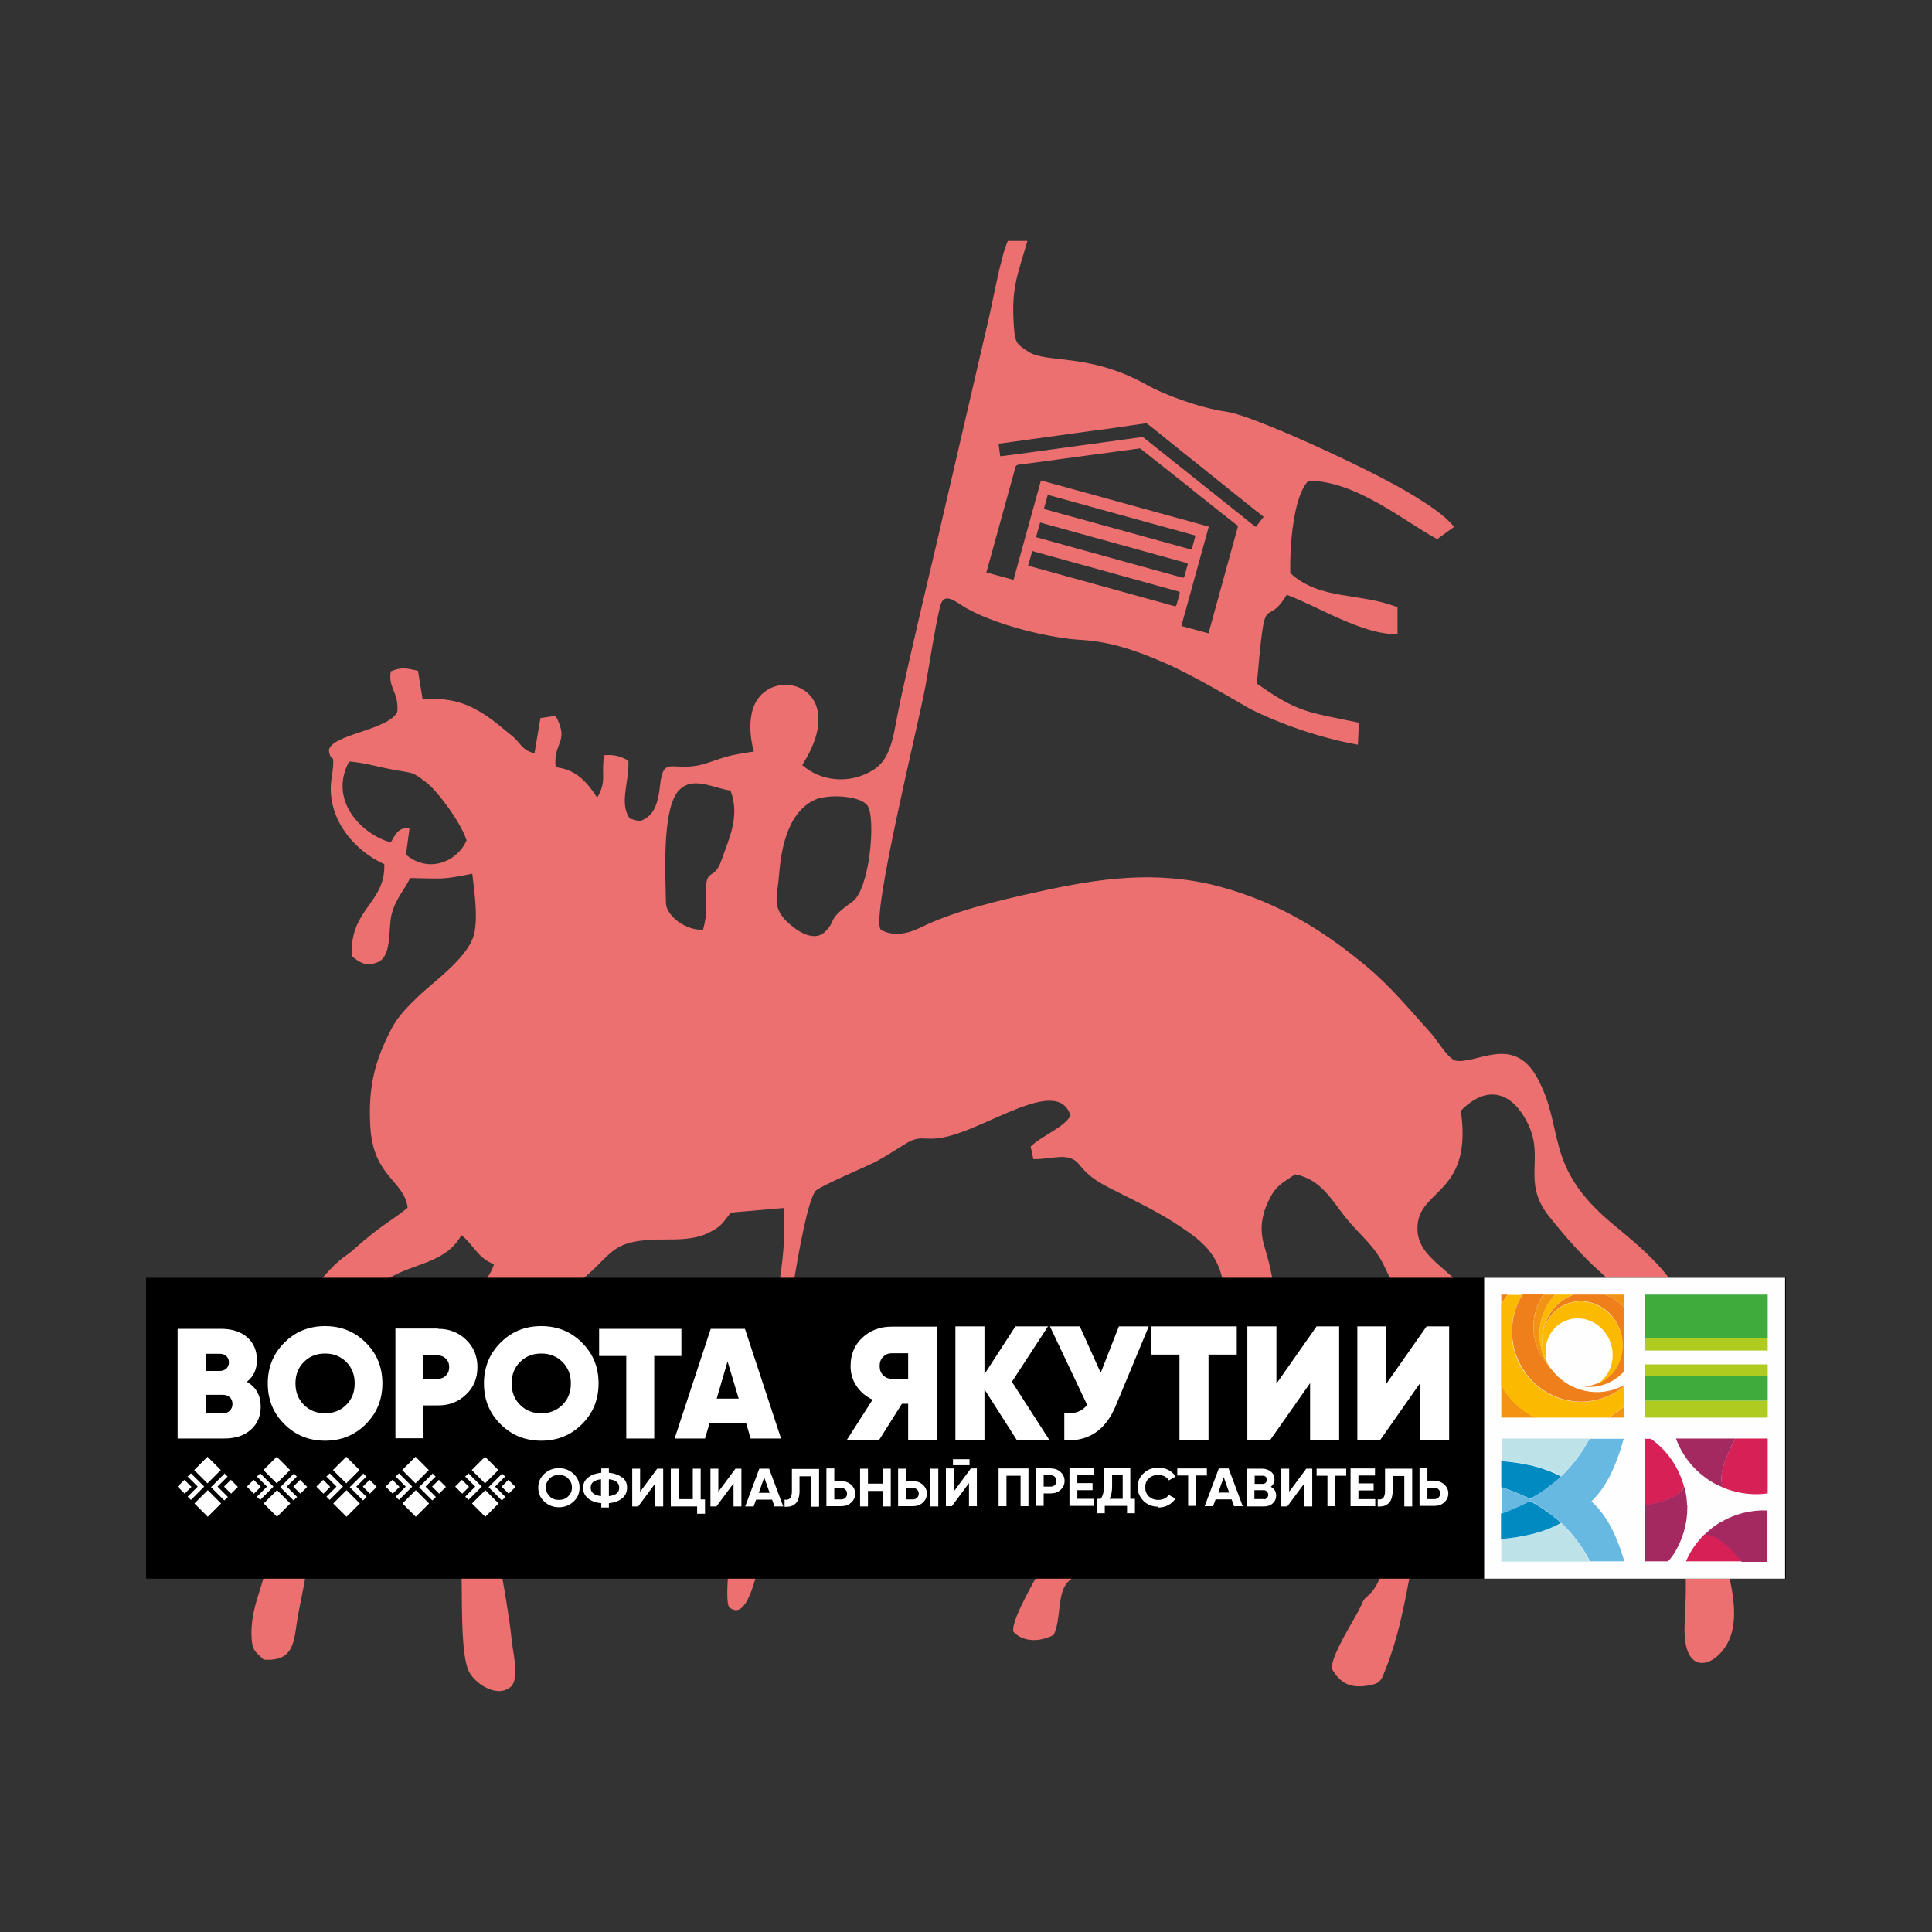 <?xml version="1.0" encoding="UTF-8"?>
<!DOCTYPE svg PUBLIC "-//W3C//DTD SVG 1.1//EN" "http://www.w3.org/Graphics/SVG/1.1/DTD/svg11.dtd">
<!-- Creator: CorelDRAW 2017 -->
<svg xmlns="http://www.w3.org/2000/svg" xml:space="preserve" width="92.534mm" height="92.534mm" version="1.1" style="shape-rendering:geometricPrecision; text-rendering:geometricPrecision; image-rendering:optimizeQuality; fill-rule:evenodd; clip-rule:evenodd"
viewBox="0 0 7114 7114"
 xmlns:xlink="http://www.w3.org/1999/xlink">
 <rect x="0" y="0" width="7114" height="7114" fill="#333333" stroke="none"/>
 <defs>
  <style type="text/css">
   <![CDATA[
    .fil15 {fill:none}
    .fil1 {fill:black}
    .fil0 {fill:#ED7070}
    .fil14 {fill:white}
    .fil2 {fill:#FEFEFE;fill-rule:nonzero}
    .fil10 {fill:#FBBA00;fill-rule:nonzero}
    .fil9 {fill:#F39314;fill-rule:nonzero}
    .fil3 {fill:#EF7F1A;fill-rule:nonzero}
    .fil4 {fill:#D62056;fill-rule:nonzero}
    .fil7 {fill:#BDE2E8;fill-rule:nonzero}
    .fil5 {fill:#A42960;fill-rule:nonzero}
    .fil12 {fill:#B0CB1F;fill-rule:nonzero}
    .fil6 {fill:#67B9E1;fill-rule:nonzero}
    .fil11 {fill:#3FAB3C;fill-rule:nonzero}
    .fil8 {fill:#008AC2;fill-rule:nonzero}
    .fil13 {fill:white;fill-rule:nonzero}
   ]]>
  </style>
 </defs>
 <g id="Слой_x0020_1">
  <g id="_2023597999328">
   <path class="fil0" d="M3017 2940c46,-15 151,-9 177,26 32,44 9,308 -55,354 -96,68 -57,66 -99,109 -46,48 -120,-12 -147,-40 -51,-54 -30,-90 -24,-171 8,-104 37,-242 147,-279zm723 -1223l-108 391 100 27 101 -366 618 170 -101 366 100 27 109 -396c-7,-4 -17,-12 -23,-17l-67 -53c-30,-24 -60,-47 -90,-72l-181 -143 -430 58c-7,1 -26,1 -27,8zm104 157l544 150 14 -52 -544 -150 -14 51zm-58 209l539 149c4,1 5,0 7,-4l12 -43c1,-4 0,-5 -4,-7l-539 -149 -15 53zm29 -105l539 149c4,1 5,0 7,-4l12 -43c1,-4 0,-5 -4,-7l-539 -149 -15 53zm-138 -344l6 46c11,0 261,-35 262,-35l263 -36 364 290c9,7 47,39 53,41 3,-6 10,-13 14,-19 5,-6 10,-13 14,-18 -8,-7 -17,-14 -27,-21l-242 -194c-19,-15 -35,-28 -54,-43 -13,-10 -104,-85 -108,-86 -2,-1 -122,17 -136,19 -24,3 -45,6 -69,9l-341 47zm-1089 1789c-61,5 -136,-51 -136,-99 -1,-91 -17,-348 49,-415 51,-52 125,-7 189,2 36,96 -6,177 -34,258 -26,74 -54,26 -57,105 -3,70 9,76 -10,149zm-1302 -619c55,4 102,19 156,29 82,16 72,5 130,50 41,32 125,146 146,211 -33,78 -139,124 -223,53l13 -98c-44,-4 -55,30 -69,53 -101,-27 -233,-151 -153,-299zm4064 -869c-35,-41 -90,-76 -143,-109 -151,-94 -591,-295 -686,-309 -108,-15 -240,-67 -297,-99 -215,-121 -372,-78 -439,-124 -36,-24 -47,-28 -51,-83 -12,-153 12,-192 49,-324l-72 0c-26,58 -54,216 -70,285l-196 845c-45,190 -89,376 -131,569 -24,111 -27,206 -100,250 -88,54 -194,40 -260,-19 182,-286 -103,-371 -174,-226 -24,50 -20,122 -4,176 -87,14 -92,15 -167,41 -132,45 -165,-37 -179,86 -4,40 -13,91 -46,115 -28,20 -32,14 -65,5 -40,-56 -2,-133 -5,-213 -25,-15 -53,-24 -89,-20 -13,71 11,93 -26,156 -38,-58 -78,-104 -153,-112 -10,-95 53,-90 0,-189l-56 8 -22 130c-51,-14 -48,-38 -87,-68 -26,-21 -56,-47 -85,-67 -71,-48 -133,-71 -240,-65l-17 -104c-43,-10 -61,-14 -100,2 -11,61 30,76 24,149 -32,68 -245,83 -252,142 8,51 20,3 15,63 -1,20 -7,43 -8,69 -4,127 85,236 197,287 5,145 -127,162 -120,338 28,24 56,43 102,20 45,-26 33,-120 44,-169 14,-61 49,-94 69,-138 118,2 119,7 229,-16 7,64 21,150 8,217 -17,88 -148,178 -208,236 -36,35 -74,72 -98,119 -60,115 -87,214 -77,365 12,180 125,194 137,293 -64,53 -90,57 -206,160 -16,14 -27,19 -43,33 -105,88 -245,311 -263,456 -23,184 -13,374 0,556 11,152 -66,235 -63,366 1,59 11,61 45,93 119,8 110,-74 127,-167 16,-87 36,-160 37,-257 1,-194 -35,-344 0,-539 28,-157 80,-284 214,-373 38,-25 45,-45 83,-68 92,-57 209,-55 267,-159 46,36 59,84 120,107 -18,59 -82,120 -119,150 -197,159 -92,424 -37,611 64,220 14,611 61,733 18,46 107,109 159,60 29,-33 7,-118 2,-162 -5,-52 -13,-100 -21,-153 -42,-262 -155,-676 -49,-916 38,-87 102,-126 181,-169 296,-163 190,-246 454,-245 54,0 106,-1 151,-21 53,-24 58,-37 90,-78l194 -17c20,235 -69,509 -113,729 -20,102 -119,674 -88,740 129,116 171,-655 178,-737 11,-131 87,-719 140,-794 15,-18 194,-93 224,-109 42,-23 67,-40 106,-64 56,-36 71,-12 136,-24 160,-27 427,-232 474,-81 -24,44 -107,74 -147,114l10 46c68,2 130,-29 169,20 32,40 59,59 113,87 95,48 182,89 263,144 82,55 152,109 159,252 3,58 -12,124 -37,166 -42,69 -367,419 -460,553 -39,57 -302,462 -280,519 35,37 95,39 148,11 27,-56 13,-145 47,-189 11,-14 19,-16 33,-33 102,-122 165,-249 255,-388 120,-185 266,-316 432,-448 88,-70 38,-277 9,-372 -18,-59 -12,-110 13,-164 27,-59 49,-68 100,-102 96,18 138,100 185,158 56,70 108,103 146,186 34,73 72,155 119,212 100,122 -22,393 -39,545 -7,59 -24,77 -45,127 -51,122 -17,249 -95,321 -23,22 -15,11 -31,45 -25,51 -103,169 -106,225 27,46 58,75 131,64 38,-6 49,-12 61,-43 81,-196 88,-372 139,-551 16,-56 42,-83 72,-127 24,-36 50,-82 73,-127 36,-69 42,-68 43,-153 1,-104 64,-266 33,-353 -64,-181 -256,-203 -234,-352 18,-123 201,-115 158,-411 94,-96 189,-75 249,52 58,123 -23,210 73,333 60,76 124,149 195,212 240,213 153,363 165,643 4,89 80,205 110,294 46,138 38,211 32,359 -8,207 127,151 167,48 90,-226 -253,-750 -188,-1002 15,-58 27,-117 24,-181 -7,-134 -178,-266 -270,-343 -254,-212 -172,-347 -276,-537 -89,-162 -226,-46 -303,-63 -33,-17 -62,-72 -90,-103 -76,-84 -145,-168 -232,-241 -151,-126 -318,-236 -546,-297 -232,-61 -442,-30 -668,20 -141,31 -308,70 -435,133 -47,23 -101,31 -143,6 -37,-46 138,-752 164,-893 17,-93 33,-204 54,-295 15,-63 60,-16 102,7 128,69 322,109 416,114 93,5 187,31 308,84 115,50 294,158 314,169 119,60 265,109 399,133l4 -81c-193,-40 -224,-37 -376,-144 33,-375 27,-190 110,-327 112,41 279,148 408,145l0 -99c-139,-55 -286,-25 -395,-126 -2,-96 10,-282 67,-340 176,0 356,152 474,215l62 -45z"/>
   <polygon class="fil1" points="6576,4705 538,4705 538,5813 6576,5813 "/>
   <polygon class="fil2" points="6573,5813 5465,5813 5465,4705 6573,4705 "/>
   <path class="fil3" d="M5528 4767l0 36c7,-13 15,-25 24,-36l-24 0z"/>
   <path class="fil4" d="M6056 5544c142,-25 144,-69 144,-69 3,7 5,17 7,27 -14,-80 -58,-154 -128,-204l-23 0 0 247z"/>
   <path class="fil5" d="M6212 5543c0,-9 -1,-22 -3,-36 0,-2 -1,-4 -1,-6 -2,-10 -4,-20 -7,-27 0,0 -3,44 -145,69l0 206 86 0c8,-8 14,-17 20,-25 34,-53 51,-113 51,-172 0,-3 0,-6 0,-9z"/>
   <path class="fil4" d="M6390 5297c-81,148 -43,180 -43,180 -7,-2 -16,-5 -25,-10 57,29 122,41 187,32l0 -202 -119 0z"/>
   <path class="fil5" d="M6390 5297l-219 0c22,59 59,107 106,142 3,2 5,4 8,6 7,5 18,12 29,18 3,1 5,3 8,4 9,4 17,8 25,10 0,0 -37,-32 43,-180z"/>
   <path class="fil4" d="M6276 5652c5,-7 12,-14 21,-21 -38,31 -69,72 -89,118l207 0c-97,-118 -138,-98 -138,-98z"/>
   <path class="fil5" d="M6338 5603c-3,2 -5,3 -8,5 -8,5 -20,13 -32,23 0,0 -1,1 -1,1 -8,7 -16,14 -21,21 0,0 41,-21 138,98l94 0 0 -189c-62,-3 -121,13 -170,42z"/>
   <path class="fil6" d="M5859 5529c52,-49 89,-121 120,-231l-126 0c-30,56 -66,101 -105,139 -1,1 -2,2 -3,3 -5,5 -10,9 -15,13 -1,1 -3,2 -4,3 -6,5 -13,10 -19,15 -1,1 -2,2 -3,2 -6,5 -13,9 -19,14 0,0 -1,1 -1,1 -16,11 -32,21 -49,30 3,1 5,2 8,4 -1,1 -3,1 -4,2l0 0c-1,1 -3,1 -4,2 0,0 0,0 -1,0 17,9 33,19 49,30 1,0 1,1 2,1 7,4 13,9 19,14 1,0 1,1 2,1 6,5 12,10 19,15 2,1 3,3 5,4 5,5 11,9 16,14 1,1 1,1 2,2 40,38 77,84 107,142l126 0c-31,-107 -70,-174 -121,-221z"/>
   <path class="fil7" d="M5748 5436c39,-37 75,-82 105,-139l0 0 -324 0 0 82c41,3 90,10 136,23 30,8 59,19 84,34z"/>
   <path class="fil8" d="M5635 5518c17,-9 33,-19 49,-30 0,0 1,-1 1,-1 6,-4 13,-9 19,-14 1,-1 2,-2 3,-2 6,-5 13,-10 19,-15 1,-1 3,-2 4,-3 5,-4 10,-9 15,-13 1,-1 2,-2 3,-3 -25,-14 -54,-25 -84,-34 -46,-13 -95,-20 -136,-23l0 96c27,9 54,19 80,31 9,4 18,8 27,12z"/>
   <path class="fil7" d="M5656 5645c-44,12 -90,19 -128,22l0 83 327 0 0 0c-31,-58 -67,-104 -107,-142 -27,16 -59,28 -92,37z"/>
   <path class="fil8" d="M5748 5608c-1,-1 -1,-1 -2,-2 -5,-5 -10,-9 -16,-14 -2,-1 -3,-3 -5,-4 -6,-5 -12,-10 -19,-15 -1,-1 -1,-1 -2,-1 -6,-5 -13,-9 -19,-14 -1,0 -1,-1 -2,-1 -16,-11 -33,-21 -49,-30 -4,2 -8,4 -13,6 -5,3 -11,5 -16,8 -3,1 -6,3 -9,4 0,0 0,0 -1,0 -8,4 -17,8 -26,11 -14,6 -28,11 -42,17l0 94c38,-3 84,-10 128,-22 33,-9 64,-21 92,-37z"/>
   <path class="fil6" d="M5596 5545c0,0 0,0 1,0 3,-1 6,-3 9,-4 5,-2 11,-5 16,-8 4,-2 8,-4 13,-6l1 0c1,-1 3,-1 4,-2l0 0c1,-1 3,-1 4,-2 -3,-1 -5,-3 -8,-4 -9,-4 -18,-8 -27,-12 -26,-11 -53,-21 -80,-31l0 2 0 92 0 4c14,-5 28,-11 42,-17 9,-4 17,-7 26,-11z"/>
   <path class="fil9" d="M5528 5100l0 120 125 0c-53,-27 -96,-68 -125,-120z"/>
   <path class="fil9" d="M5981 5220l0 -41c-19,16 -39,30 -61,41l61 0z"/>
   <path class="fil10" d="M5653 5220l266 0c22,-11 43,-25 61,-41l0 -75c-1,1 -3,2 -4,3 -2,2 -4,3 -6,5 -110,84 -268,60 -352,-53 -66,-88 -67,-205 -12,-291l-55 0c-9,11 -17,24 -24,36l0 297c29,52 73,93 125,120z"/>
   <path class="fil3" d="M5619 5058c84,113 242,137 352,53 2,-2 4,-3 6,-5 1,-1 3,-2 4,-4l0 -2c-90,50 -205,27 -269,-59 0,0 -1,-1 -1,-1 -2,-2 -4,-4 -6,-6 -1,-2 -3,-5 -4,-7 -1,-1 -2,-2 -3,-3 -64,-74 -68,-181 -14,-258l-77 0c-55,87 -54,203 12,291z"/>
   <path class="fil9" d="M5981 4815l0 -48 -71 0c28,10 52,27 71,48z"/>
   <path class="fil9" d="M5698 5025c1,1 2,2 3,3 -22,-36 -32,-75 -32,-115 0,-53 20,-106 58,-146l-43 0c-54,77 -50,184 14,258z"/>
   <path class="fil3" d="M5678 4927c5,-53 36,-102 86,-124 19,-8 38,-12 58,-12 58,1 114,37 139,97 9,20 13,41 13,61 2,61 -30,118 -86,143 -2,1 -4,1 -6,2 -2,1 -4,2 -6,2 1,0 1,-1 2,-1 -14,6 -29,10 -44,11 5,1 10,1 15,1 52,1 100,-22 132,-58l0 -234c-19,-22 -44,-38 -71,-48l-115 0c-65,23 -113,85 -116,160z"/>
   <path class="fil10" d="M5701 5028c1,2 3,5 4,7 2,2 4,4 6,6 0,0 0,0 0,0 -6,-8 -11,-17 -15,-25 -3,-6 -5,-11 -7,-17 -6,-18 -10,-36 -11,-54 0,-3 0,-6 0,-9 0,-1 0,-3 0,-4l0 -1c0,-1 0,-2 0,-3 0,0 0,0 0,-1 0,0 0,0 0,0 3,-74 51,-136 116,-160l-67 0c-38,40 -58,92 -58,146 0,39 10,79 32,115z"/>
   <path class="fil10" d="M5883 5095c2,-1 4,-1 6,-2 56,-25 88,-82 86,-143 -1,-20 -5,-41 -14,-61 -26,-60 -82,-96 -139,-97 -19,0 -39,3 -58,12 -50,22 -81,70 -86,124 0,0 0,0 0,0 0,0 0,0 0,1 0,2 0,4 0,6 0,0 0,1 0,1 0,3 0,6 0,9 1,18 4,37 11,54 2,5 4,11 7,16 -17,-62 10,-127 67,-151 62,-27 135,5 164,71 26,62 5,131 -48,163 -1,0 -1,1 -2,1 2,-1 4,-2 6,-2z"/>
   <polygon class="fil11" points="6056,4928 6509,4928 6509,4767 6056,4767 "/>
   <polygon class="fil11" points="6056,5158 6509,5158 6509,5066 6056,5066 "/>
   <polygon class="fil12" points="6056,5159 6056,5220 6509,5220 6509,5159 6509,5158 6056,5158 "/>
   <polygon class="fil12" points="6056,5066 6509,5066 6509,5024 6056,5024 "/>
   <polygon class="fil12" points="6056,4931 6056,4973 6509,4973 6509,4931 6509,4928 6056,4928 "/>
   <path class="fil13" d="M909 5088c34,20 51,50 51,91 0,36 -12,64 -37,86 -25,22 -57,32 -99,32l-170 0 0 -404 159 0c40,0 73,10 97,31 24,21 36,49 36,84 0,34 -12,61 -37,80zm-99 -103l-53 0 0 63 53 0c9,0 17,-3 23,-8 6,-6 10,-13 10,-23 0,-10 -3,-17 -9,-23 -6,-6 -14,-9 -24,-9zm11 219c10,0 19,-3 25,-10 7,-6 10,-15 10,-24 0,-10 -3,-19 -10,-25 -7,-6 -15,-9 -25,-9l-64 0 0 68 64 0zm526 40c-41,41 -91,61 -150,61 -59,0 -109,-20 -150,-61 -41,-41 -61,-90 -61,-150 0,-59 20,-109 61,-150 41,-41 91,-61 150,-61 59,0 109,20 150,61 41,41 61,90 61,150 0,59 -20,109 -61,150zm-228 -71c21,21 47,31 78,31 31,0 57,-10 78,-31 21,-21 31,-47 31,-79 0,-32 -10,-58 -31,-79 -21,-21 -47,-31 -78,-31 -31,0 -57,10 -78,31 -21,21 -31,47 -31,79 0,32 10,58 31,79zm494 -280c41,0 75,13 103,40 28,27 42,60 42,101 0,41 -14,75 -42,101 -28,27 -62,40 -103,40l-54 0 0 121 -103 0 0 -404 157 0zm0 184c12,0 21,-4 29,-12 8,-8 12,-18 12,-31 0,-13 -4,-23 -12,-31 -8,-8 -18,-12 -29,-12l-54 0 0 86 54 0zm530 167c-41,41 -91,61 -150,61 -59,0 -109,-20 -150,-61 -41,-41 -61,-90 -61,-150 0,-59 20,-109 61,-150 41,-41 91,-61 150,-61 59,0 109,20 150,61 41,41 61,90 61,150 0,59 -20,109 -61,150zm-228 -71c21,21 47,31 78,31 31,0 57,-10 78,-31 21,-21 31,-47 31,-79 0,-32 -10,-58 -31,-79 -21,-21 -47,-31 -78,-31 -31,0 -57,10 -78,31 -21,21 -31,47 -31,79 0,32 10,58 31,79zm594 -280l0 100 -100 0 0 304 -103 0 0 -304 -100 0 0 -100 303 0zm255 404l-17 -58 -134 0 -17 58 -112 0 133 -404 126 0 133 404 -111 0zm-125 -147l81 0 -41 -137 -40 137z"/>
   <path class="fil13" d="M3451 4884l0 420 -107 0 0 -135 -23 0 -85 135 -119 0 96 -150c-25,-12 -44,-28 -59,-50 -15,-22 -22,-47 -22,-74 0,-42 14,-77 43,-104 29,-27 65,-41 107,-41l168 0zm-167 193l60 0 0 -94 -60 0c-13,0 -23,4 -32,13 -9,9 -13,20 -13,34 0,14 4,25 13,34 9,9 19,13 32,13zm581 227l-120 0 -120 -188 0 188 -107 0 0 -420 107 0 0 176 114 -176 120 0 -133 204 139 216zm255 -420l110 0 -121 291c-19,46 -44,79 -75,100 -31,21 -69,31 -115,29l0 -100c38,3 66,-7 84,-31l-137 -289 110 0 77 171 67 -171zm434 0l0 104 -104 0 0 316 -107 0 0 -316 -104 0 0 -104 315 0zm270 420l0 -211 -148 211 -83 0 0 -420 107 0 0 211 148 -211 83 0 0 420 -107 0zm405 0l0 -211 -148 211 -83 0 0 -420 107 0 0 211 148 -211 83 0 0 420 -107 0z"/>
   <path class="fil13" d="M2112 5529c-15,14 -33,21 -54,21 -21,0 -39,-7 -54,-21 -15,-14 -22,-31 -22,-51 0,-20 7,-37 22,-51 15,-14 33,-21 54,-21 21,0 39,7 54,21 15,14 22,31 22,51 0,20 -7,37 -22,51zm-88 -19c9,9 20,13 34,13 13,0 25,-4 34,-13 9,-9 14,-19 14,-33 0,-13 -5,-24 -14,-33 -9,-9 -20,-13 -34,-13 -14,0 -25,4 -34,13 -9,9 -14,19 -14,33 0,13 5,24 14,33zm267 -71c12,10 18,23 18,39 0,16 -6,29 -18,39 -12,10 -29,16 -49,18l0 16 -28 0 0 -16c-21,-2 -37,-8 -49,-18 -12,-10 -18,-23 -18,-38 0,-16 6,-29 18,-38 12,-10 28,-16 49,-18l0 -16 28 0 0 16c21,2 37,8 49,18zm-49 70c26,-3 38,-13 38,-31 0,-18 -13,-29 -38,-31l0 63zm-67 -31c0,18 13,28 38,31l0 -62c-26,3 -38,13 -38,31zm238 69l0 -85 -63 85 -22 0 0 -139 29 0 0 85 63 -85 22 0 0 139 -29 0zm167 -26l16 0 0 53 -29 0 0 -27 -97 0 0 -139 29 0 0 112 52 0 0 -112 29 0 0 112zm121 26l0 -85 -63 85 -22 0 0 -139 29 0 0 85 63 -85 22 0 0 139 -29 0zm151 0l-9 -25 -59 0 -9 25 -31 0 52 -139 36 0 52 139 -32 0zm-58 -50l40 0 -20 -57 -20 57zm95 50l0 -25c9,1 15,0 20,-5 4,-4 7,-13 7,-26l0 -82 100 0 0 139 -29 0 0 -112 -43 0 0 55c0,12 -2,22 -5,30 -3,8 -7,14 -13,18 -5,4 -11,7 -17,8 -6,1 -13,2 -20,1zm209 -93c14,0 26,4 36,13 10,9 15,20 15,33 0,13 -5,24 -15,33 -10,9 -22,13 -36,13l-55 0 0 -139 29 0 0 46 26 0zm0 67c6,0 11,-2 15,-6 4,-4 6,-9 6,-15 0,-6 -2,-11 -6,-15 -4,-4 -9,-6 -15,-6l-26 0 0 42 26 0zm153 -113l29 0 0 139 -29 0 0 -57 -55 0 0 57 -29 0 0 -139 29 0 0 55 55 0 0 -55zm56 139l0 -139 29 0 0 46 26 0c14,0 26,4 36,13 10,9 15,20 15,33 0,13 -5,24 -15,33 -10,9 -22,13 -36,13l-55 0zm119 0l0 -139 29 0 0 139 -29 0zm-90 -26l26 0c6,0 11,-2 15,-6 4,-4 6,-9 6,-15 0,-6 -2,-11 -6,-15 -4,-4 -9,-6 -15,-6l-26 0 0 42zm173 -126l0 -22 61 0 0 22 -61 0zm59 151l0 -85 -63 85 -22 0 0 -139 29 0 0 85 63 -85 22 0 0 139 -29 0zm219 -139l0 139 -29 0 0 -112 -52 0 0 112 -29 0 0 -139 110 0zm82 0c14,0 26,4 36,13 10,9 15,20 15,33 0,13 -5,24 -15,33 -10,9 -22,13 -36,13l-26 0 0 46 -29 0 0 -139 55 0zm0 67c6,0 11,-2 15,-6 4,-4 6,-9 6,-15 0,-6 -2,-11 -6,-15 -4,-4 -9,-6 -15,-6l-26 0 0 42 26 0zm98 45l62 0 0 26 -91 0 0 -139 90 0 0 26 -61 0 0 29 56 0 0 26 -56 0 0 31zm196 0l16 0 0 53 -29 0 0 -27 -82 0 0 27 -29 0 0 -53 14 0c8,-11 12,-26 12,-47l0 -66 97 0 0 112zm-78 0l49 0 0 -87 -39 0 0 40c0,20 -3,36 -10,47zm181 29c-22,0 -41,-7 -55,-21 -14,-14 -22,-31 -22,-51 0,-20 7,-38 22,-51 14,-14 33,-21 55,-21 13,0 26,3 37,9 11,6 20,14 26,24l-25 14c-4,-6 -9,-11 -16,-15 -7,-3 -14,-5 -23,-5 -14,0 -26,4 -35,13 -9,8 -13,19 -13,33 0,13 4,24 13,33 9,8 20,13 35,13 8,0 16,-2 23,-5 7,-3 12,-8 15,-14l25 14c-6,10 -15,18 -26,24 -11,6 -24,9 -37,9zm178 -141l0 26 -40 0 0 112 -29 0 0 -112 -40 0 0 -26 109 0zm100 139l-9 -25 -59 0 -9 25 -31 0 52 -139 36 0 52 139 -32 0zm-58 -50l40 0 -20 -57 -20 57zm194 -21c13,7 19,18 19,32 0,12 -4,21 -13,29 -9,8 -20,11 -33,11l-63 0 0 -139 58 0c13,0 23,4 32,11 9,7 13,17 13,28 0,11 -5,21 -14,28zm-31 -41l-29 0 0 30 29 0c4,0 8,-1 11,-4 3,-3 5,-7 5,-11 0,-4 -1,-8 -4,-11 -3,-3 -7,-4 -11,-4zm4 87c5,0 9,-2 12,-5 3,-3 5,-7 5,-12 0,-5 -2,-8 -5,-12 -3,-3 -7,-5 -12,-5l-34 0 0 33 34 0zm150 26l0 -85 -63 85 -22 0 0 -139 29 0 0 85 63 -85 22 0 0 139 -29 0zm154 -139l0 26 -40 0 0 112 -29 0 0 -112 -40 0 0 -26 109 0zm45 112l62 0 0 26 -91 0 0 -139 90 0 0 26 -61 0 0 29 56 0 0 26 -56 0 0 31zm71 26l0 -25c9,1 15,0 20,-5 4,-4 7,-13 7,-26l0 -82 100 0 0 139 -29 0 0 -112 -43 0 0 55c0,12 -2,22 -5,30 -3,8 -7,14 -13,18 -5,4 -11,7 -17,8 -6,1 -13,2 -20,1zm209 -93c14,0 26,4 36,13 10,9 15,20 15,33 0,13 -5,24 -15,33 -10,9 -22,13 -36,13l-55 0 0 -139 29 0 0 46 26 0zm0 67c6,0 11,-2 15,-6 4,-4 6,-9 6,-15 0,-6 -2,-11 -6,-15 -4,-4 -9,-6 -15,-6l-26 0 0 42 26 0z"/>
   <path class="fil14" d="M654 5474l25 -25 26 26 -25 25 -26 -26zm36 -36l13 -13 49 49 -49 49 -12 -12 25 -25 12 -12 -12 -12 -26 -26zm25 -25l49 -49 49 49 -49 49 -49 -49zm111 12l12 12 -25 25 -12 12 12 12 26 26 -13 13 -49 -49 49 -49zm24 24l26 26 -25 25 -26 -26 25 -25zm-36 87l-49 49 -49 -49 49 -49 49 49z"/>
   <path class="fil14" d="M909 5474l25 -25 26 26 -25 25 -26 -26zm36 -36l13 -13 49 49 -49 49 -12 -12 25 -25 12 -12 -12 -12 -26 -26zm25 -25l49 -49 49 49 -49 49 -49 -49zm111 12l12 12 -25 25 -12 12 12 12 26 26 -13 13 -49 -49 49 -49zm24 24l26 26 -25 25 -26 -26 25 -25zm-36 87l-49 49 -49 -49 49 -49 49 49z"/>
   <path class="fil14" d="M1165 5474l25 -25 26 26 -25 25 -26 -26zm36 -36l13 -13 49 49 -49 49 -12 -12 25 -25 12 -12 -12 -12 -26 -26zm25 -25l49 -49 49 49 -49 49 -49 -49zm111 12l12 12 -25 25 -12 12 12 12 26 26 -13 13 -49 -49 49 -49zm24 24l26 26 -25 25 -26 -26 25 -25zm-36 87l-49 49 -49 -49 49 -49 49 49z"/>
   <path class="fil14" d="M1420 5474l25 -25 26 26 -25 25 -26 -26zm36 -36l13 -13 49 49 -49 49 -12 -12 25 -25 12 -12 -12 -12 -26 -26zm25 -25l49 -49 49 49 -49 49 -49 -49zm111 12l12 12 -25 25 -12 12 12 12 26 26 -13 13 -49 -49 49 -49zm24 24l26 26 -25 25 -26 -26 25 -25zm-36 87l-49 49 -49 -49 49 -49 49 49z"/>
   <path class="fil14" d="M1676 5474l25 -25 26 26 -25 25 -26 -26zm36 -36l13 -13 49 49 -49 49 -12 -12 25 -25 12 -12 -12 -12 -26 -26zm25 -25l49 -49 49 49 -49 49 -49 -49zm111 12l12 12 -25 25 -12 12 12 12 26 26 -13 13 -49 -49 49 -49zm24 24l26 26 -25 25 -26 -26 25 -25zm-36 87l-49 49 -49 -49 49 -49 49 49z"/>
  </g>
  <polygon class="fil15" points="7114,0 0,0 0,7114 7114,7114 "/>
 </g>
</svg>
